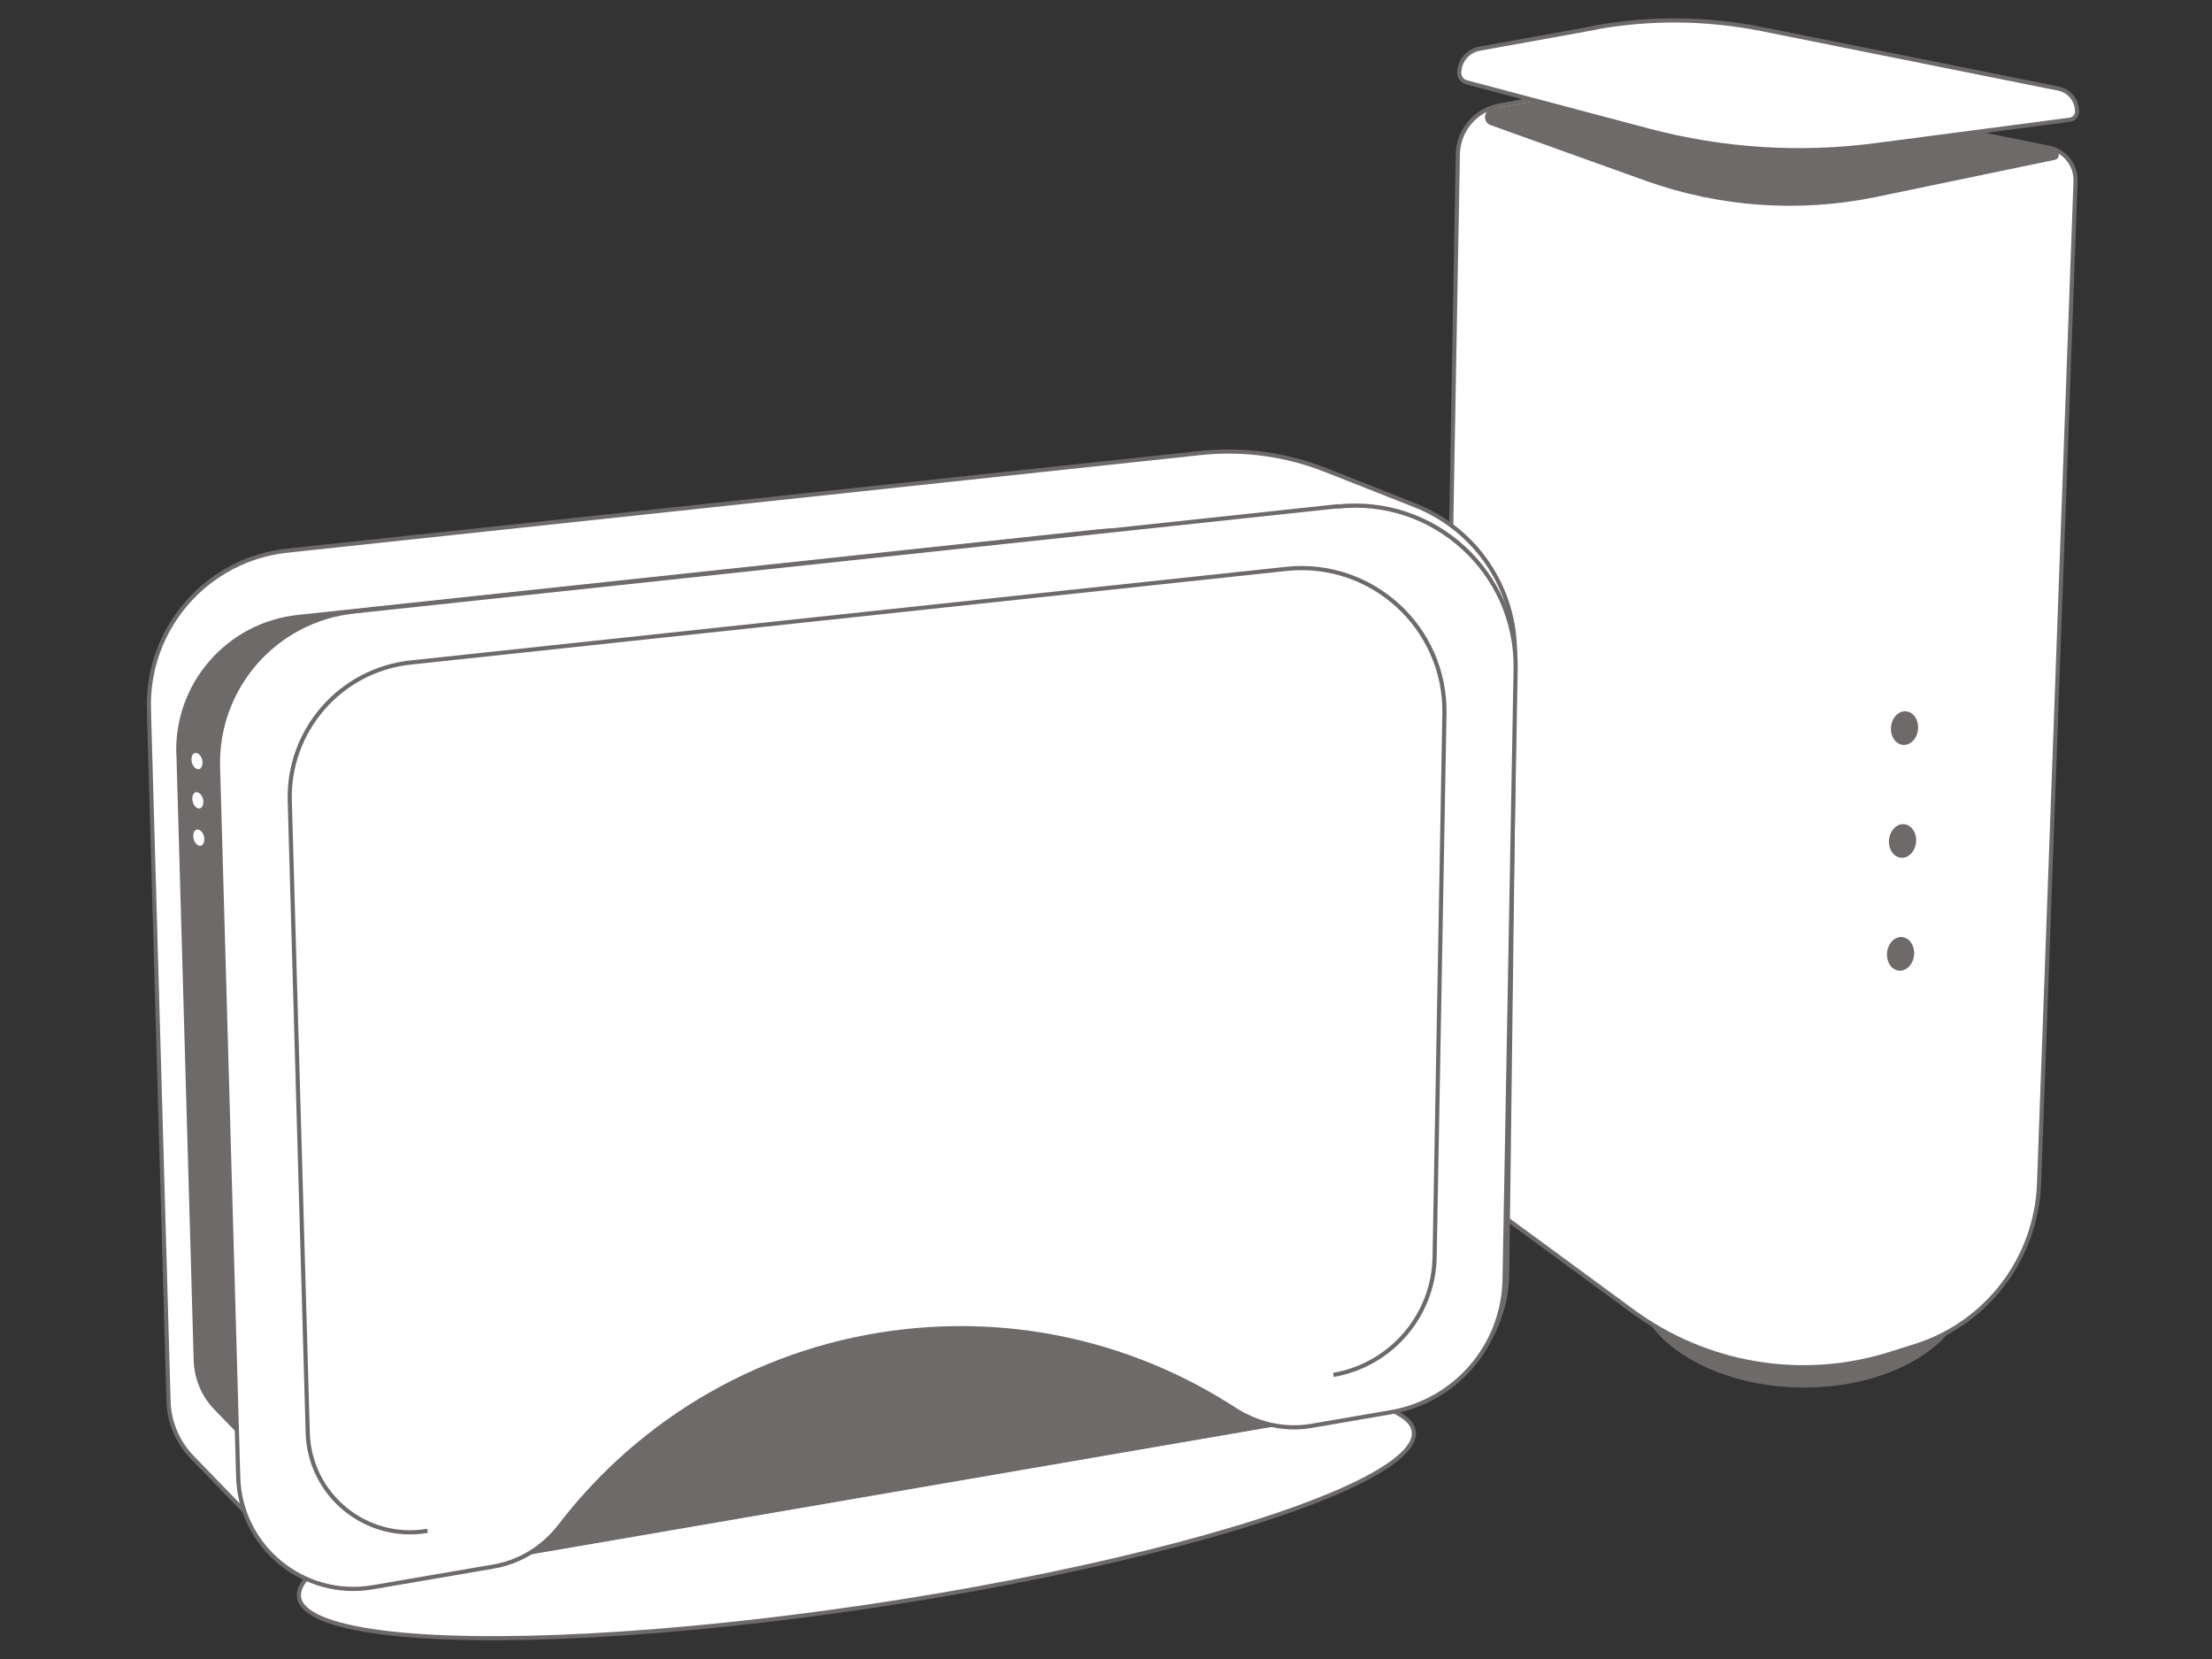 <?xml version="1.0" encoding="UTF-8"?>
<svg id="_レイヤー_2" data-name="レイヤー 2" xmlns="http://www.w3.org/2000/svg" width="160" height="120" xmlns:xlink="http://www.w3.org/1999/xlink" viewBox="0 0 160 120">
  <rect x="0" y="0" width="160" height="120" fill="#333333" stroke="none"/>
  <defs>
    <style>
      .cls-1 {
        fill: #6d6a69;
      }

      .cls-2, .cls-3 {
        fill: #fff;
      }

      .cls-4, .cls-5 {
        fill: none;
      }

      .cls-5, .cls-3 {
        stroke: #6d6a69;
        stroke-miterlimit: 10;
        stroke-width: .3px;
      }

      .cls-6 {
        clip-path: url(#clippath);
      }
    </style>
    <clipPath id="clippath">
      <rect class="cls-4" width="160" height="120"/>
    </clipPath>
  </defs>
  <g id="_レイヤー_1-2" data-name="レイヤー 1">
    <g class="cls-6">
      <g>
        <g>
          <ellipse class="cls-1" cx="130.3" cy="92.57" rx="7.78" ry="12.1" transform="translate(35.41 221.2) rotate(-88.97)"/>
          <g>
            <path class="cls-3" d="M113.96,6.64l-5.5.99c-1.72.31-2.98,1.79-3.01,3.53l-1.27,70.99c-.03,1.53.69,2.99,1.93,3.9l11.99,8.8c5.35,3.93,12.26,5.08,18.59,3.09l1.84-.58c5.17-1.62,8.76-6.32,8.96-11.74l2.64-72.5c.04-1.18-.77-2.21-1.93-2.44l-19.44-3.9c-4.88-.98-9.9-1.03-14.8-.14Z"/>
            <path class="cls-1" d="M114.12,6.75l-6.2,1.12c-.62.11-.69.97-.1,1.18l11.2,4.02c5.36,1.92,11.14,2.33,16.72,1.17l12.89-2.68c.39-.08.39-.63,0-.71l-19.7-3.96c-4.88-.98-9.9-1.03-14.79-.14Z"/>
            <path class="cls-3" d="M115.38,2.01l-8.35,1.51c-.85.15-1.47.88-1.48,1.74h0c0,.32.21.61.52.69l13.19,3.5c5.33,1.41,10.88,1.77,16.35,1.06l14.11-1.85c.29-.04.51-.28.52-.58h0c.01-.81-.55-1.51-1.34-1.67l-21.43-4.3c-3.99-.8-8.09-.84-12.09-.12Z"/>
            <ellipse class="cls-1" cx="137.77" cy="52.67" rx="1.22" ry=".98" transform="translate(71.92 184.65) rotate(-84.41)"/>
            <ellipse class="cls-1" cx="137.62" cy="60.83" rx="1.22" ry=".98" transform="translate(63.67 191.87) rotate(-84.41)"/>
            <ellipse class="cls-1" cx="137.47" cy="69" rx="1.22" ry=".98" transform="translate(55.41 199.09) rotate(-84.41)"/>
          </g>
        </g>
        <g>
          <ellipse class="cls-3" cx="61.94" cy="109.53" rx="40.76" ry="6.73" transform="translate(-15.47 10.33) rotate(-8.48)"/>
          <path class="cls-3" d="M10.77,51.3l1.42,50.04c.04,1.52.65,2.97,1.71,4.07l6.2,6.4c1.88,1.94,4.6,2.83,7.27,2.37l73.69-12.68c4.55-.78,7.9-4.7,7.96-9.32l.56-44.87c.06-4.74-2.82-9.02-7.23-10.76l-6.46-2.55c-2.88-1.14-5.99-1.56-9.07-1.23l-66.04,7.06c-5.82.62-10.18,5.62-10.01,11.47Z"/>
          <path class="cls-1" d="M20.77,60.32l1.31,46.21c.13,4.56,4.26,7.94,8.76,7.17l66.27-11.4c4.22-.73,7.33-4.35,7.41-8.63l.72-39.74c.11-6.3-5.32-11.27-11.58-10.6l-64.03,6.85c-5.14.55-9,4.96-8.85,10.13Z"/>
          <path class="cls-1" d="M12.76,54.53l1.25,43.87c.04,1.33.57,2.61,1.5,3.56l5.43,5.61c1.65,1.7,4.03,2.48,6.37,2.08l64.61-11.11c3.99-.69,6.92-4.12,6.98-8.17l.49-39.34c.05-4.16-2.47-7.91-6.34-9.43l-5.67-2.23c-2.52-1-5.25-1.36-7.95-1.08l-57.9,6.19c-5.1.55-8.93,4.92-8.78,10.05Z"/>
          <path class="cls-3" d="M96.75,36.62l-71.15,7.61c-5.71.61-9.99,5.51-9.83,11.26l1.46,51.35c.14,5.06,4.74,8.82,9.73,7.97l8.75-1.5c1.93-.33,3.63-1.41,4.82-2.97,5.88-7.66,14.76-12.96,25.05-14.06h0c8.71-.93,16.95,1.28,23.69,5.65,1.65,1.07,3.63,1.54,5.57,1.21l5.76-.99c4.69-.81,8.14-4.83,8.23-9.59l.8-44.15c.13-7-5.91-12.52-12.86-11.77Z"/>
          <path class="cls-5" d="M96.45,99.45c4.17-.72,7.25-4.3,7.32-8.53l.71-39.29c.11-6.23-5.26-11.14-11.45-10.48l-63.32,6.77c-5.08.54-8.9,4.91-8.75,10.02l1.3,45.7c.13,4.51,4.22,7.85,8.66,7.09"/>
          <path class="cls-2" d="M14.65,55.15c0,.32-.16.54-.38.48s-.41-.36-.42-.68.16-.54.38-.48.42.36.42.68Z"/>
          <path class="cls-2" d="M14.71,57.99c0,.32-.16.54-.38.48s-.41-.36-.42-.68.16-.54.38-.48.42.36.42.68Z"/>
          <path class="cls-2" d="M14.78,60.69c0,.32-.16.54-.38.48s-.41-.36-.42-.68.16-.54.38-.48.42.36.42.68Z"/>
        </g>
      </g>
    </g>
  </g>
</svg>